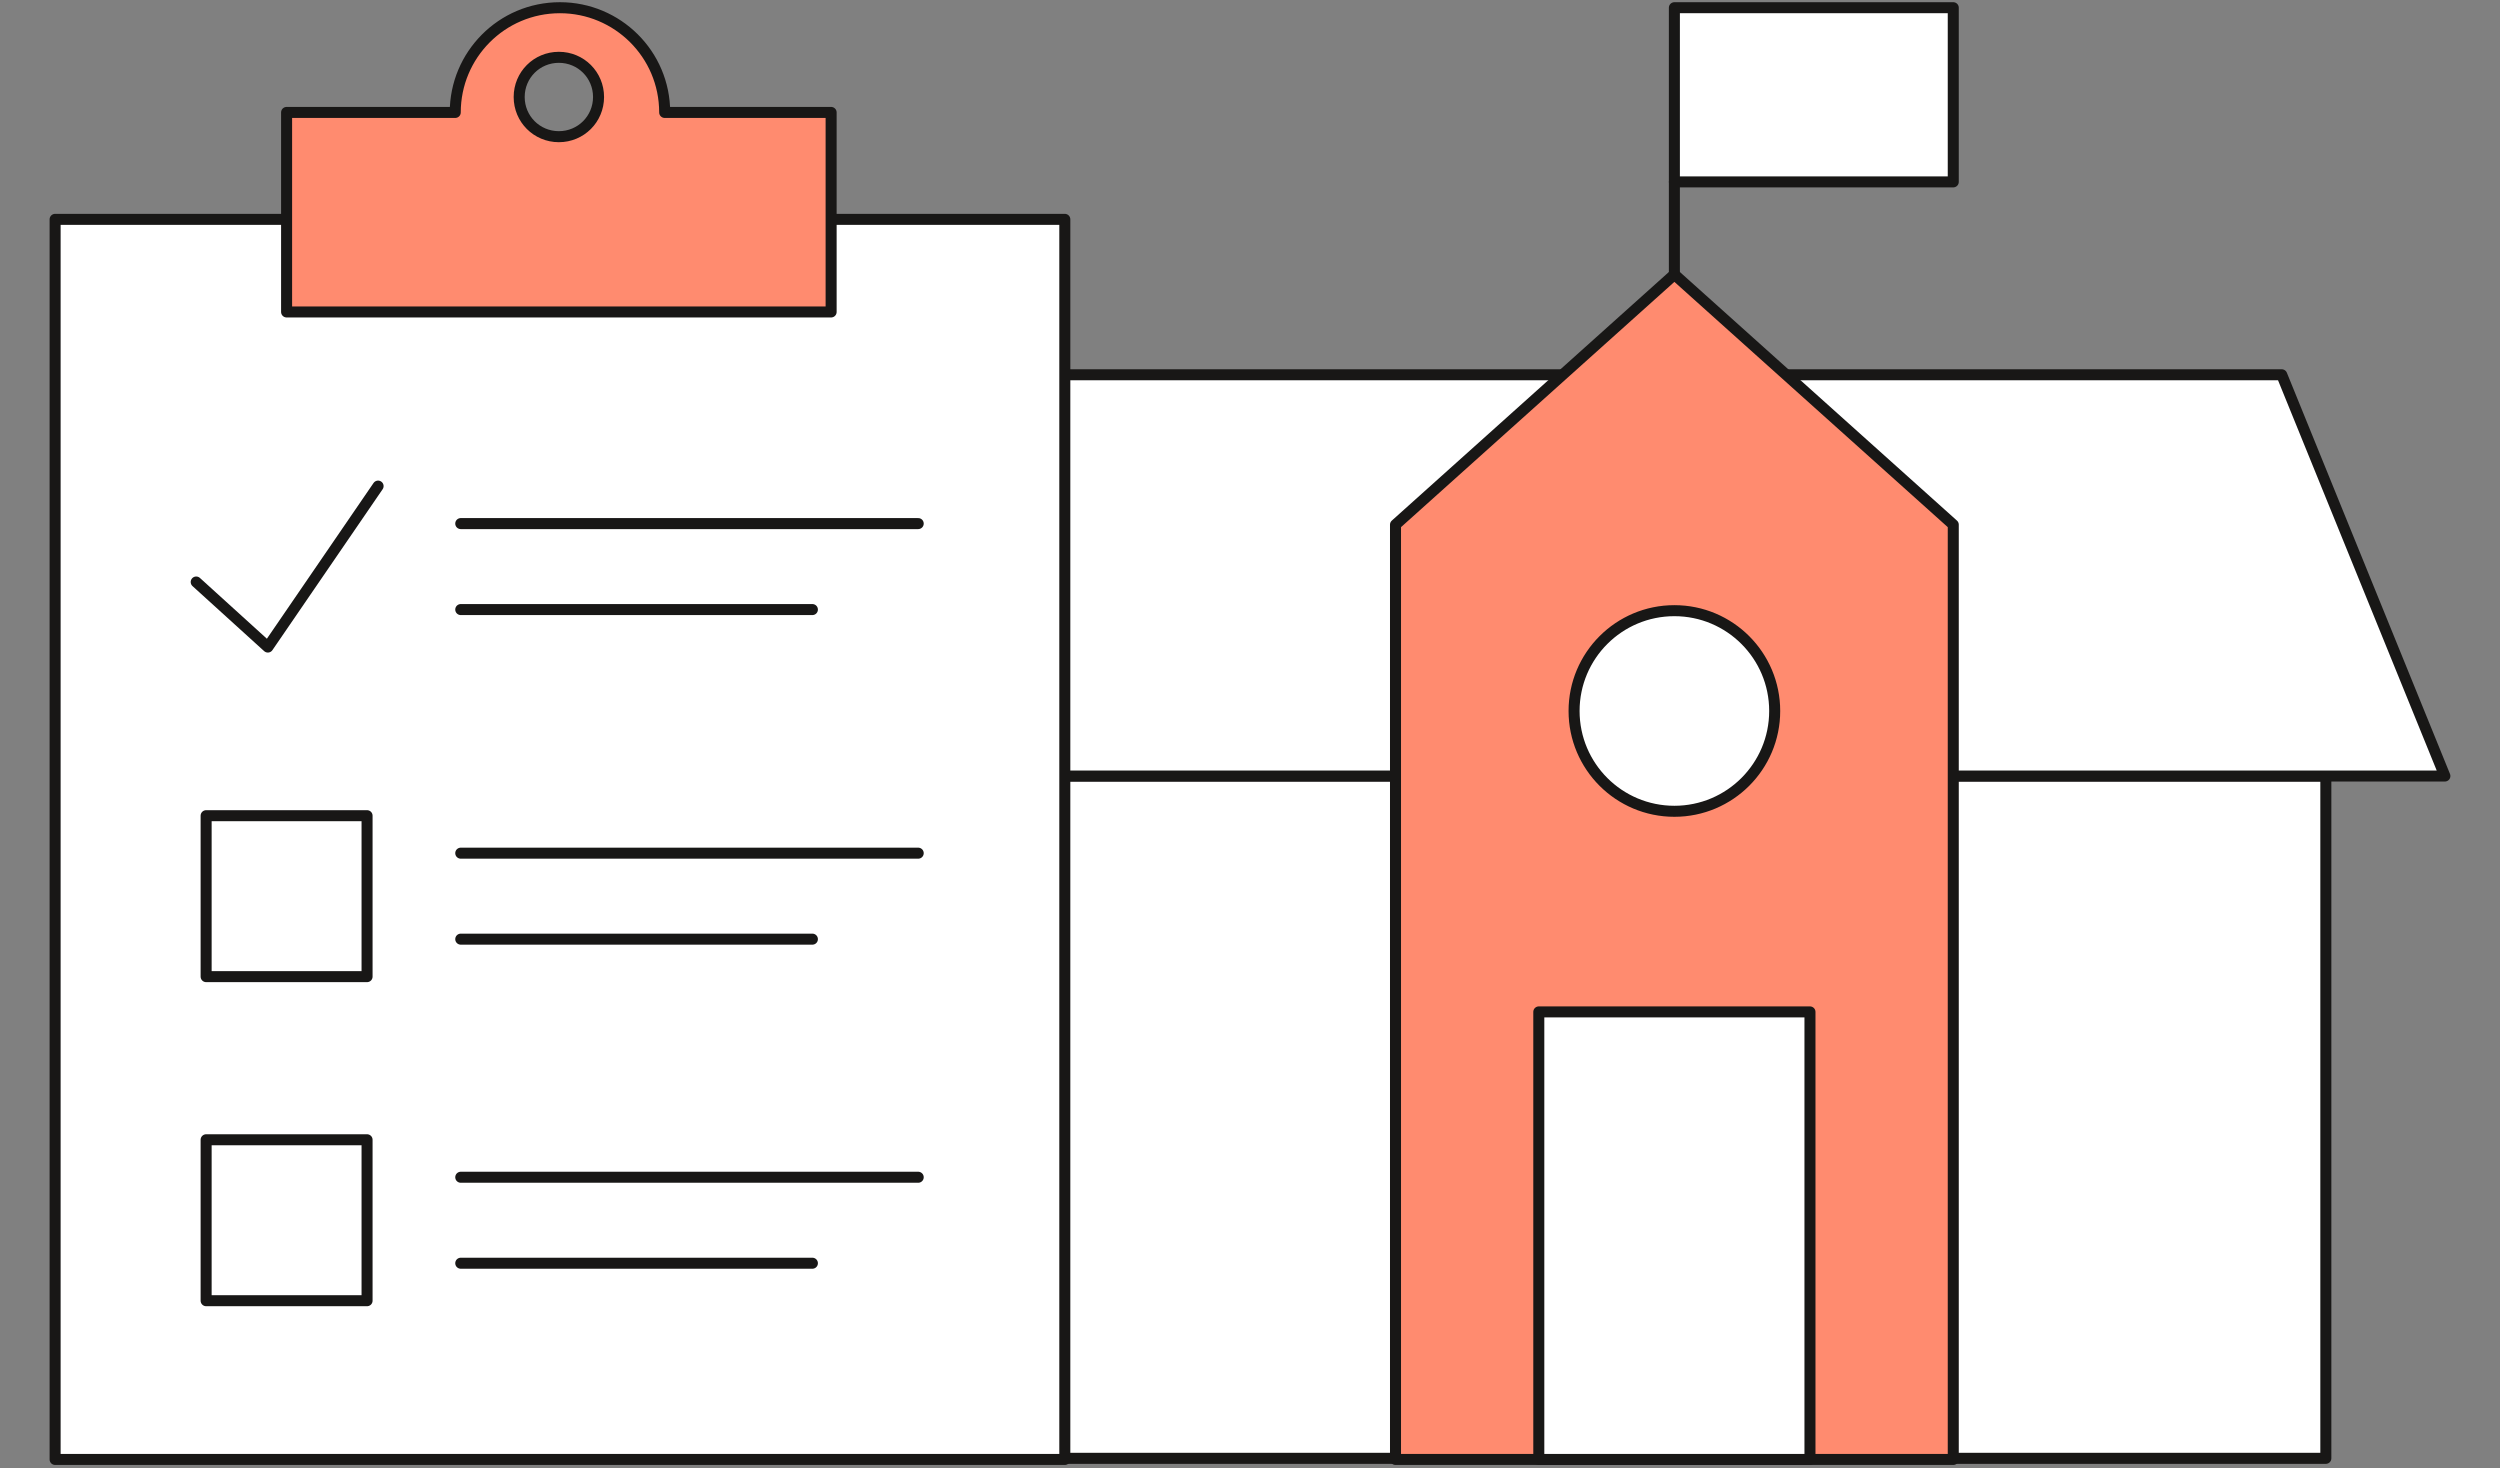 <svg enable-background="new 0 0 226.8 133.2" viewBox="0 0 226.8 133.2" xmlns="http://www.w3.org/2000/svg"><rect x="0" y="0" width="226.8" height="133.2" fill="#808080" stroke="none"/><g stroke="#181716" stroke-linecap="round" stroke-linejoin="round"><path d="m92.7 70.4h118.3v61.9h-118.3z" fill="#fff"/><path d="m207 34h-110.3l-14.8 36.4h139.9z" fill="#fff"/><path d="m151.9 16.5v32.3" fill="none"/><path d="m151.9.7h25.3v15.8h-25.3z" fill="#fff"/><path d="m151.9 24.9-25.3 22.7v84.8h50.6v-84.8z" fill="#ff8b6f"/><circle cx="151.9" cy="64.5" fill="#fff" r="9.1"/><path d="m139.6 91.8h24.6v40.6h-24.6z" fill="#fff"/><path d="m5 19.9h91.6v112.5h-91.6z" fill="#fff"/><g fill="none"><path d="m18.7 74h14.6v14.6h-14.6z"/><path d="m18.7 103.4h14.6v14.6h-14.6z"/><path d="m41.8 77.4h41.5"/><path d="m41.8 85.2h31.9"/><path d="m41.8 106.8h41.5"/><path d="m41.8 114.6h31.9"/><path d="m41.8 47.5h41.5"/><path d="m41.8 55.3h31.9"/><path d="m17.8 52.8 6.5 5.9 10-14.6"/></g><path d="m60.3 10.2c0-5.3-4.3-9.5-9.5-9.5-5.3 0-9.5 4.3-9.5 9.5h-15.3v18.1h49.4v-18.1zm-9.6 2.2c-2 0-3.6-1.6-3.6-3.6s1.6-3.6 3.6-3.6 3.6 1.6 3.6 3.6-1.6 3.6-3.6 3.6z" fill="#ff8b6f"/></g></svg>